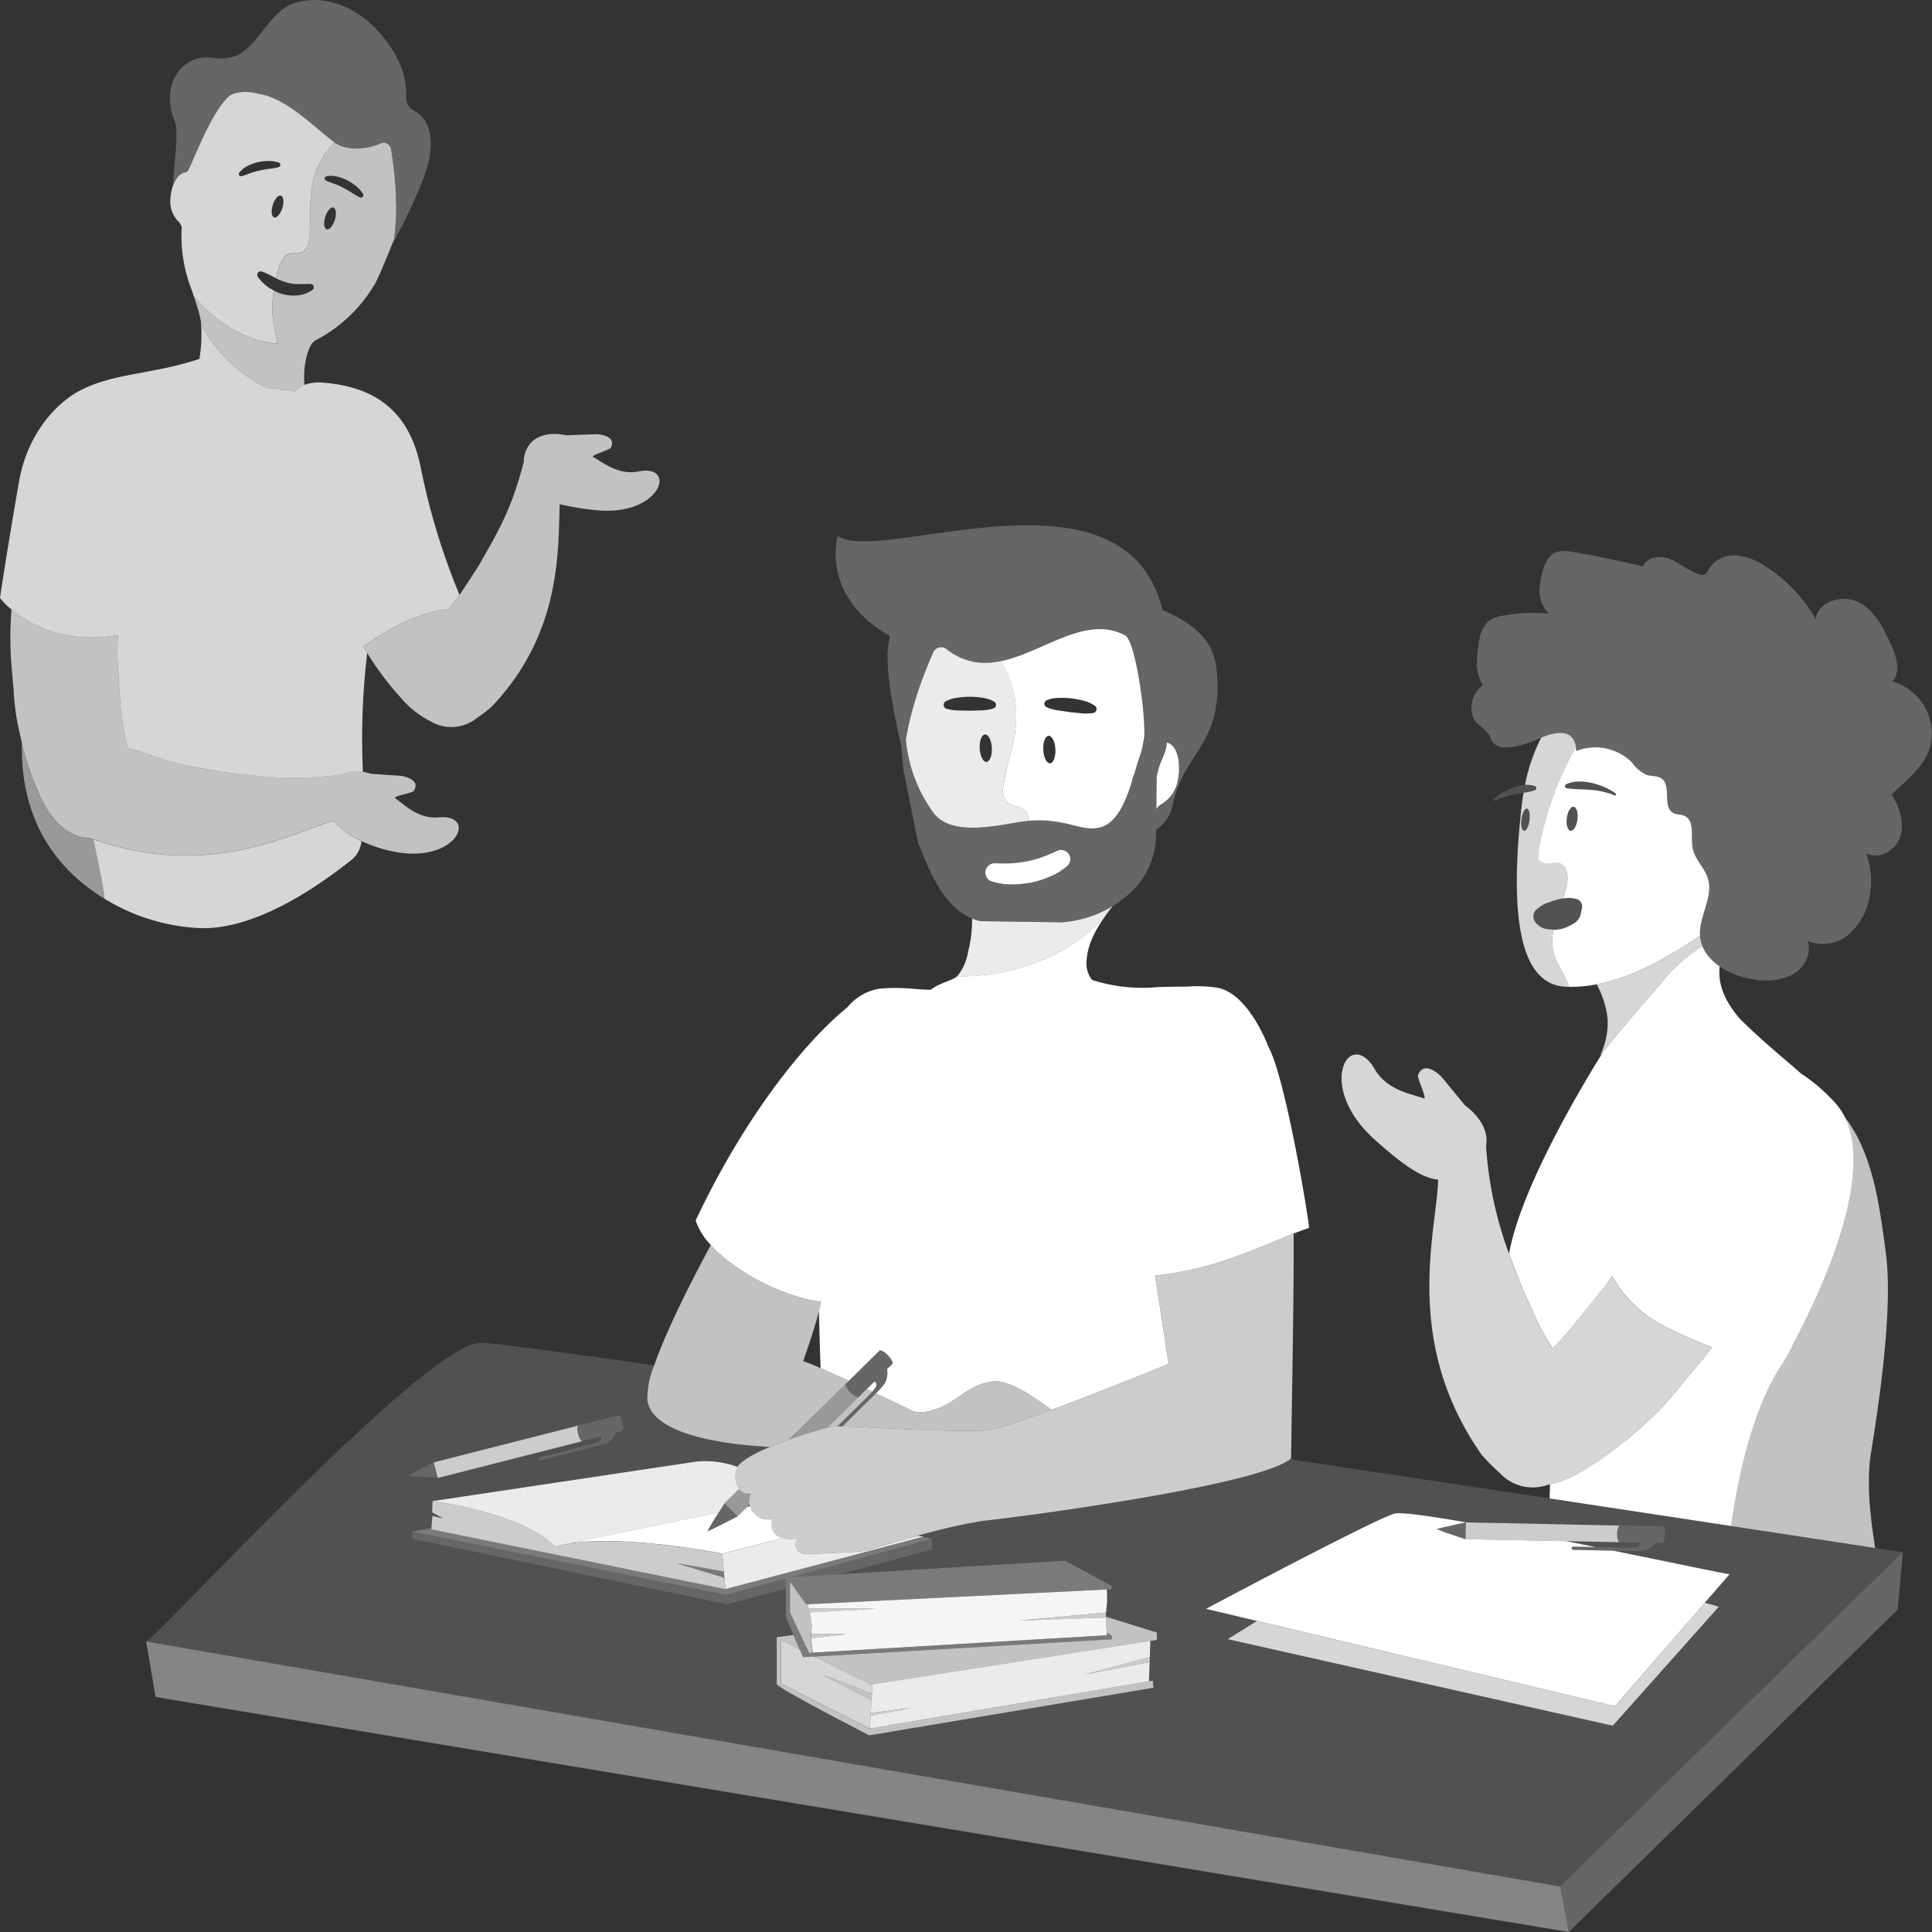 <svg viewBox="0 0 300 300" xmlns="http://www.w3.org/2000/svg"><rect x="0" y="0" width="300" height="300" fill="#333333" stroke="none"/><g fill="#fff"><path d="m 264.34 146.89 c -.03 -.08 -.07 -.16 -.09 -.24 a 5.33 5.33 0 0 1 -.27 -1.31 c 0 -.02 0 -.04 0 -.05 -5.59 3.8 -10.87 6.56 -16.05 7.55 l -.03 .01 c .04 .06 .08 .11 .12 .18 .01 .02 .02 .03 .03 .04 a 11.25 11.25 0 0 1 1.45 4.05 9.64 9.64 0 0 1 .13 1.15 c .01 .07 .01 .13 .01 .19 v .06 a 11.7 11.7 0 0 1 -1.22 5.46 s .17 -.22 .5 -.63 l .07 -.09 c .14 -.17 .31 -.38 .49 -.61 1.4 -1.71 4.17 -5.06 8.42 -9.97 a 26.04 26.04 0 0 1 5.62 -5.24 6.52 6.52 0 0 1 .85 -.45 c -.01 -.04 -.02 -.07 -.03 -.1 z" opacity=".8"/><path d="m 244.71 115.97 c -.46 -2.94 -3.31 -2.29 -5.39 -1.43 a 27.92 27.92 0 0 0 -2.52 7.35 3.75 3.75 0 0 1 1.53 .18 .34 .34 0 0 1 0 .64 h -.01 a 7.79 7.79 0 0 1 -1.56 .37 l -.18 .03 c -.1 .61 -.21 1.22 -.28 1.86 -1.65 14.61 -1.19 28 6.91 28.25 h .4 v -.01 c -.47 -1.76 -1.8 -3.36 -2.31 -5.17 a 6.79 6.79 0 0 1 -.24 -1.39 9.46 9.46 0 0 1 .15 -2.3 7 7 0 0 1 -.88 -.06 2.74 2.74 0 0 1 -2.01 -1.23 1.44 1.44 0 0 1 .37 -1.91 l .29 -.22 a 4.38 4.38 0 0 1 1.32 -.74 c .36 -.1 .7 -.27 1.09 -.37 .37 -.11 .8 -.19 1.28 -.31 .18 -.52 .35 -1.05 .49 -1.58 a 4.75 4.75 0 0 0 .1 -2.73 c -.83 -2.42 -2.71 -.41 -4.09 -1.52 -.46 -.37 -.3 -1.3 -.21 -1.78 a 50.19 50.19 0 0 1 5.75 -15.93 z m -7.21 11.39 c -.12 .95 -.5 1.68 -.85 1.64 s -.53 -.85 -.4 -1.8 .5 -1.68 .85 -1.64 .52 .85 .4 1.8 z" opacity=".8"/><path d="m 293.78 105.82 c 1.45 -1.32 .75 -3.69 -.05 -5.49 -1.16 -2.6 -2.48 -5.38 -4.99 -6.75 s -6.45 -.27 -6.78 2.56 a 23.78 23.78 0 0 0 -7.67 -8.1 9.74 9.74 0 0 0 -4.71 -1.79 4.55 4.55 0 0 0 -4.29 2.2 1.56 1.56 0 0 1 -.54 .74 1.14 1.14 0 0 1 -.84 .01 c -1.61 -.45 -2.89 -1.68 -4.43 -2.34 s -3.76 -.46 -4.35 1.11 q -5.36 -1.32 -10.81 -2.24 a 5.3 5.3 0 0 0 -2.74 .03 c -1.7 .64 -2.36 3.74 -2.49 5.34 a 5.24 5.24 0 0 0 1.38 4.19 24.53 24.53 0 0 0 -7.09 .31 4.9 4.9 0 0 0 -2.37 .96 5.47 5.47 0 0 0 -1.38 3.37 c -.36 2.19 -.65 4.65 .66 6.44 a 4.43 4.43 0 0 0 -1.76 4.22 c .29 1.8 1.5 2.07 2.49 3.24 .6 .71 .44 1.42 1.38 1.93 1.61 .88 5.01 -.37 6.53 -1.04 .12 -.05 .25 -.11 .38 -.16 2.08 -.86 4.93 -1.51 5.39 1.43 a 5.4 5.4 0 0 1 .06 .65 8.07 8.07 0 0 1 8.61 1.73 6.31 6.31 0 0 0 2.26 1.96 c .77 .26 1.67 .1 2.34 .55 1.65 1.12 .1 4.44 1.86 5.38 .52 .28 1.17 .2 1.71 .44 1.68 .74 .96 3.23 1.3 5.03 .33 1.75 1.87 3.04 2.38 4.74 .74 2.48 -.86 5.01 -1.19 7.58 -.01 .08 -.02 .16 -.03 .24 a 6.16 6.16 0 0 0 -.02 1.02 v .05 a 5.33 5.33 0 0 0 .27 1.31 c .03 .08 .06 .16 .09 .24 .01 .03 .03 .06 .04 .09 a 6.13 6.13 0 0 0 1.11 1.75 8.37 8.37 0 0 0 1.53 1.33 12.89 12.89 0 0 0 5.3 1.99 9.53 9.53 0 0 0 6.05 -.75 c 1.8 -1.02 3.02 -3.27 2.31 -5.22 a 6.21 6.21 0 0 0 6.45 -1.05 9.96 9.96 0 0 0 3.19 -5.96 12.09 12.09 0 0 0 -.57 -6.62 c 1.96 1.16 4.67 -.43 5.34 -2.61 s -.17 -4.55 -1.35 -6.5 c 2.17 -2.09 4.71 -4.03 5.8 -6.85 a 8.36 8.36 0 0 0 -5.76 -10.69 z" opacity=".25"/><path d="m 180.53 94.74 c -.01 -.06 -.03 -.11 -.05 -.17 -.04 -.17 -.09 -.34 -.14 -.51 -.06 -.21 -.12 -.41 -.19 -.63 0 -.01 -.01 -.01 -.01 -.02 -6.9 -22.08 -43.76 -5.61 -50.06 -10.21 -1.33 5.88 1.52 11.97 8.13 15.55 a 14.2 14.2 0 0 0 -.32 1.84 c -.42 3.93 1.16 11.43 2.07 15.28 -.01 .18 .28 3.43 .31 3.6 l 2.3 11.46 c 1.2 2.62 3.34 9.67 8.37 11.69 a 7.41 7.41 0 0 0 1.32 .41 l 12.54 .18 a 17.93 17.93 0 0 0 7.69 -2.35 c .08 -.05 .16 -.08 .24 -.13 a 15.88 15.88 0 0 0 3.9 -3.26 12.24 12.24 0 0 0 2.88 -7.86 l .01 -.74 a 6.22 6.22 0 0 0 2.48 -3.47 c 1.62 -8.44 7.43 -9.41 7.03 -19.83 -.14 -3.79 -.88 -7.58 -8.5 -10.83 z m -35.78 31.14 a 22.67 22.67 0 0 1 -4.05 -11.05 c .09 -.52 .18 -1.04 .29 -1.54 .17 -.85 .37 -1.67 .57 -2.46 s .42 -1.55 .65 -2.27 c .33 -1.08 .68 -2.09 1.01 -3 .67 -1.82 1.3 -3.26 1.7 -4.21 a 1.35 1.35 0 0 1 .09 -.16 1.4 1.4 0 0 1 .28 -.35 1.43 1.43 0 0 1 .53 -.29 1.36 1.36 0 0 1 .3 -.05 1.27 1.27 0 0 1 .45 .05 1.22 1.22 0 0 1 .41 .22 11.04 11.04 0 0 0 .96 .69 c .1 .07 .21 .12 .31 .18 .05 .03 .1 .05 .15 .08 .17 .1 .35 .2 .52 .28 .12 .06 .23 .11 .35 .16 q .32 .14 .65 .25 c .11 .04 .23 .08 .34 .11 .24 .07 .49 .13 .73 .19 .08 .02 .16 .04 .25 .06 a 9.17 9.17 0 0 0 1 .13 h .08 c .31 .02 .61 .02 .92 .02 .09 0 .18 -.01 .27 -.01 .25 -.01 .49 -.03 .74 -.06 l .24 -.03 c .02 0 .03 -.01 .05 -.01 q .37 -.05 .75 -.13 c .05 -.01 .11 -.02 .16 -.03 .03 -.01 .06 -.02 .09 -.02 a 20.02 20.02 0 0 0 2.29 -.65 l .17 -.08 q .55 -.2 1.1 -.41 l .01 -.01 c 1.36 -.53 2.71 -1.15 4.06 -1.73 l .58 -.25 q .23 -.1 .47 -.2 c .24 -.1 .48 -.2 .72 -.29 .12 -.05 .24 -.1 .36 -.14 q .51 -.2 1.03 -.37 c .1 -.04 .21 -.07 .31 -.1 q .4 -.13 .79 -.24 c .11 -.03 .22 -.06 .34 -.09 .35 -.09 .71 -.17 1.06 -.24 l .09 -.01 c .33 -.06 .65 -.1 .97 -.13 .1 -.01 .21 -.02 .31 -.02 .28 -.02 .56 -.02 .84 -.01 h .24 a 8.62 8.62 0 0 1 1.03 .12 c .08 .02 .16 .04 .24 .05 a 8.14 8.14 0 0 1 .82 .22 c .1 .03 .2 .06 .29 .1 a 8.34 8.34 0 0 1 1.03 .45 h .01 c 1.86 1.02 3.53 15.07 2.86 16.46 a 10.7 10.7 0 0 1 -.62 2.48 c -.05 .14 -.09 .27 -.12 .4 -.21 .64 -.44 1.43 -.7 2.29 a 2.56 2.56 0 0 0 -.33 1.07 c -.74 2.36 -1.74 4.95 -3.36 6.31 -1.95 1.63 -4.17 .89 -6.64 .28 -.26 -.06 -.5 -.1 -.75 -.15 a 18.15 18.15 0 0 0 -5.24 -.32 c -.63 .06 -1.27 .14 -1.95 .26 -3.87 .69 -10.67 2.14 -13.1 -1.81 z m 8.27 9.57 a 1.43 1.43 0 0 1 .46 -1 1.39 1.39 0 0 1 1.04 -.39 c .76 .02 1.66 .04 2.54 0 a 15.74 15.74 0 0 0 1.93 -.22 c .16 -.03 .32 -.05 .48 -.08 h .02 a 15.92 15.92 0 0 0 2.35 -.66 c .79 -.29 1.56 -.63 2.38 -.99 h .01 a 1.42 1.42 0 0 1 1.5 2.37 10.2 10.2 0 0 1 -2.67 1.65 14.78 14.78 0 0 1 -2.9 .92 c -.39 .08 -.78 .13 -1.18 .18 a 15.03 15.03 0 0 1 -1.59 .11 c -.06 0 -.11 .01 -.17 .01 h -.09 a 10.81 10.81 0 0 1 -3.09 -.46 1.44 1.44 0 0 1 -1.02 -1.45 z m 29.72 -13.6 a 5.41 5.41 0 0 1 -2.4 3.05 2.92 2.92 0 0 0 -.78 .74 l .05 -5.03 c .12 -.47 .22 -.95 .35 -1.4 .4 -1.37 1.19 -2.46 1.22 -3.88 h .01 .01 c .05 .01 .1 .02 .15 .04 1.56 .5 2.18 3.4 1.39 6.47 z" opacity=".25"/><path d="m 249.62 158.26 a 9.64 9.64 0 0 0 -.13 -1.15 11.25 11.25 0 0 0 -1.45 -4.05 14.24 14.24 0 0 1 1.58 5.2 z"/><path d="m 243.25 135.24 a 4.75 4.75 0 0 1 -.1 2.73 c -.14 .53 -.31 1.06 -.49 1.58 l .06 -.02 a 4.35 4.35 0 0 1 2.1 .08 1.18 1.18 0 0 1 .83 1.38 l -.22 1.03 a 2.27 2.27 0 0 1 -1.02 1.35 6.91 6.91 0 0 1 -1.83 .84 4.97 4.97 0 0 1 -1.37 .17 9.46 9.46 0 0 0 -.15 2.3 6.79 6.79 0 0 0 .24 1.39 c .52 1.81 1.84 3.41 2.31 5.17 a 21.73 21.73 0 0 0 4.29 -.39 l .03 -.01 c 5.18 -.99 10.45 -3.75 16.05 -7.55 a 6.16 6.16 0 0 1 .02 -1.02 c .01 -.08 .02 -.16 .03 -.24 .34 -2.57 1.93 -5.1 1.19 -7.58 -.51 -1.7 -2.05 -2.99 -2.38 -4.74 -.34 -1.8 .38 -4.3 -1.3 -5.03 -.54 -.24 -1.19 -.16 -1.71 -.44 -1.76 -.94 -.21 -4.26 -1.86 -5.38 -.67 -.45 -1.57 -.29 -2.34 -.55 a 6.31 6.31 0 0 1 -2.26 -1.96 8.07 8.07 0 0 0 -8.61 -1.73 5.4 5.4 0 0 0 -.06 -.65 50.19 50.19 0 0 0 -5.76 15.96 c -.09 .49 -.25 1.41 .21 1.78 1.39 1.12 3.27 -.89 4.1 1.53 z m 1.69 -7.99 c -.13 1.03 -.61 1.81 -1.06 1.75 s -.71 -.94 -.58 -1.97 .61 -1.81 1.06 -1.75 .71 .94 .58 1.97 z m -1.72 -5.48 a 4.68 4.68 0 0 1 1.99 -.41 8.16 8.16 0 0 1 2.01 .24 9.9 9.9 0 0 1 3.66 1.61 .18 .18 0 0 1 .03 .25 .18 .18 0 0 1 -.21 .05 11.57 11.57 0 0 0 -3.65 -.86 c -.62 -.04 -1.24 -.08 -1.86 -.1 a 15.7 15.7 0 0 1 -1.88 -.15 h -.01 a .33 .33 0 0 1 -.28 -.38 .34 .34 0 0 1 .2 -.25 z"/><path d="m 284.82 171.1 a 27.04 27.04 0 0 0 -5.14 -4.39 c -3.24 -2.85 -6.36 -5.33 -9.63 -8.64 -2.21 -2.65 -3.31 -5.13 -3.03 -8.01 a 8.37 8.37 0 0 1 -1.53 -1.33 6.13 6.13 0 0 1 -1.11 -1.75 6.52 6.52 0 0 0 -.85 .45 26.04 26.04 0 0 0 -5.62 5.24 c -4.25 4.91 -7.03 8.26 -8.42 9.97 -.19 .23 -.36 .44 -.49 .61 l -.07 .09 -.01 .04 c -1.72 2.72 -12.68 20.38 -14.59 31.29 .5 1.36 1.02 2.71 1.57 4.14 l .45 1.17 s 2.4 5.36 3.03 6.51 c .54 1 1.13 1.97 1.73 2.91 q .85 -.88 1.66 -1.79 c .95 -1.05 1.83 -2.14 2.72 -3.23 l 3.3 -4.12 a 25.31 25.31 0 0 0 1.54 -2.12 18.98 18.98 0 0 0 8.01 7.74 74.6 74.6 0 0 0 7.51 3.33 c -.41 .54 -.81 1.07 -1.21 1.56 -1.16 1.38 -2.23 2.7 -3.47 4.13 a 49.77 49.77 0 0 1 -3.63 4.19 63.57 63.57 0 0 1 -10.8 8.69 18.69 18.69 0 0 1 -6.05 2.72 q -.04 1.07 -.06 2.18 c 10.49 1.59 20.06 3.04 28.18 4.28 1.22 -8.81 3.7 -18.94 8.01 -25.29 a 19.58 19.58 0 0 0 1.67 -3.08 c 4.04 -7.56 12.69 -25.76 7.94 -35.2 a 9.64 9.64 0 0 0 -1.61 -2.29 z"/><path d="m 135.82 214.5 l -1.22 1.2 .86 .4 a 2.74 2.74 0 0 0 .63 -.95 .72 .72 0 0 0 -.27 -.65 z"/><path d="m 119.96 235.88 a 3.05 3.05 0 0 1 -3.36 -1.65 2.4 2.4 0 0 1 -.12 -.34 l -.45 .09 -.5 .49 -1.02 1 s -4.42 2.32 -4.64 2.27 c .01 -.11 .71 -1.26 1.39 -2.35 l .34 -.54 c -6.07 1.22 -14.18 2.88 -23.33 4.83 .56 -.09 1.14 -.16 1.74 -.22 9.01 -.84 22.17 1.79 22.17 1.79 l 9.48 -2.42 a 2.1 2.1 0 0 1 -1.7 -2.95 z"/><path d="m 191.47 195.27 c 3.58 -1.26 6.7 -2.66 9.42 -3.73 .83 -.33 1.63 -.62 2.39 -.87 -.19 -2.2 -3.74 -23.58 -6.36 -28.21 0 0 -3.1 -8.47 -8.15 -9.13 -.11 -.01 -.22 -.02 -.34 -.04 a 20.65 20.65 0 0 0 -4.1 -.09 c -2.05 0 -4.16 .05 -4.86 .1 a 25.4 25.4 0 0 1 -9.9 -1.14 4.12 4.12 0 0 1 -.87 -2.56 c .08 -3.35 1.91 -6.07 4.04 -8.88 -.08 .05 -.16 .09 -.24 .13 -.53 .7 -1.04 1.39 -1.51 2.09 -7.6 7.76 -17.71 8.78 -22.36 8.64 -.59 .64 -2.85 1.07 -4.1 2.11 -2.2 0 -4.62 -.51 -7.98 -.16 a 8 8 0 0 0 -4.96 2.88 c -6.31 5.09 -15.79 16.59 -23.57 33.11 a 10.56 10.56 0 0 0 2.34 3.79 c 3.94 4.35 11.51 8.08 16.77 8.77 .12 .02 .24 .03 .35 .05 -.06 .35 -.16 .83 -.32 1.45 .07 3.01 .16 6 .26 8.86 1.28 .55 2.82 1.25 4.4 1.97 l 4.74 -4.67 c .18 -.17 .77 .14 1.32 .71 s .86 1.16 .69 1.34 l -.82 .8 a 3.57 3.57 0 0 1 -.36 2.23 13.3 13.3 0 0 1 -1.38 1.54 c .71 .33 1.38 .65 1.99 .94 1.92 .91 3.25 1.55 3.25 1.55 s 1.16 1.07 4.46 -.18 c .14 -.05 .28 -.11 .41 -.17 3.02 -1.3 4.54 -3.67 8.28 -4 2.23 -.2 6.02 2.26 8.89 4.42 8.19 -3.03 18.17 -7.13 18.17 -7.13 s -1.06 -7.02 -2.1 -13.72 a 51.94 51.94 0 0 0 12.11 -2.8 z"/><path d="m 157.24 115.54 c -.49 2.16 -1.13 4.29 -1.42 6.48 a 2.89 2.89 0 0 0 .67 2.68 c .74 .59 1.89 .44 2.59 1.08 a 2.63 2.63 0 0 1 .67 1.41 2.15 2.15 0 0 1 .04 .26 18.15 18.15 0 0 1 5.24 .32 c .25 .05 .49 .09 .75 .15 2.47 .62 4.69 1.35 6.64 -.28 1.62 -1.36 2.62 -3.95 3.36 -6.31 a 2.56 2.56 0 0 1 .33 -1.07 c .26 -.87 .48 -1.65 .7 -2.29 .04 -.13 .07 -.26 .12 -.4 a 10.7 10.7 0 0 0 .62 -2.48 c .67 -1.39 -1 -15.44 -2.86 -16.46 h -.01 a 8.34 8.34 0 0 0 -1.03 -.45 c -.1 -.04 -.2 -.07 -.29 -.1 a 8.14 8.14 0 0 0 -.82 -.22 c -.08 -.02 -.16 -.04 -.24 -.05 a 8.62 8.62 0 0 0 -1.03 -.12 c -.08 0 -.16 0 -.24 0 -.28 -.01 -.56 0 -.84 .01 -.1 .01 -.21 .01 -.31 .02 -.32 .03 -.65 .07 -.97 .13 l -.09 .01 c -.35 .06 -.7 .14 -1.06 .24 -.11 .03 -.22 .06 -.34 .09 q -.4 .11 -.79 .24 c -.1 .03 -.21 .06 -.31 .1 q -.51 .17 -1.03 .37 c -.12 .05 -.24 .09 -.36 .14 -.24 .09 -.48 .19 -.72 .29 q -.24 .1 -.47 .2 l -.58 .25 c -1.35 .58 -2.7 1.2 -4.06 1.73 l -.01 .01 q -.55 .22 -1.1 .41 l -.21 .07 a 20.02 20.02 0 0 1 -2.29 .65 c -.03 .01 -.06 .02 -.09 .02 a 15.31 15.31 0 0 1 1.21 2.31 16.93 16.93 0 0 1 .63 10.56 z m 5.81 2.98 c -.52 .03 -.99 -.91 -1.05 -2.08 s .31 -2.15 .83 -2.18 .99 .91 1.05 2.08 -.31 2.15 -.83 2.18 z m .42 -10.06 a 5.65 5.65 0 0 1 .96 -.09 13.93 13.93 0 0 1 1.92 .07 15.39 15.39 0 0 1 1.88 .36 5.46 5.46 0 0 1 1.77 .78 .65 .65 0 0 1 .27 .4 .64 .64 0 0 1 -.56 .74 h -.01 a 7.61 7.61 0 0 1 -1.85 .04 c -.59 -.07 -1.19 -.11 -1.77 -.19 s -1.17 -.18 -1.77 -.26 a 7.05 7.05 0 0 1 -.89 -.18 4.52 4.52 0 0 1 -.9 -.32 h -.01 a .62 .62 0 0 1 -.27 -.26 .57 .57 0 0 1 .28 -.8 3.88 3.88 0 0 1 .95 -.29 z"/><path d="m 180.34 124.88 a 5.41 5.41 0 0 0 2.4 -3.05 c .79 -3.06 .17 -5.97 -1.39 -6.48 -.05 -.02 -.1 -.02 -.15 -.04 h -.01 -.01 c -.03 1.42 -.82 2.52 -1.22 3.88 -.13 .45 -.24 .93 -.35 1.4 l -.05 5.03 a 2.92 2.92 0 0 1 .78 -.74 z"/><path d="m 154.03 136.88 a 10.81 10.81 0 0 0 3.09 .46 h .09 c .06 0 .11 -.01 .17 -.01 a 15.03 15.03 0 0 0 1.59 -.11 c .39 -.05 .79 -.1 1.18 -.18 a 14.78 14.78 0 0 0 2.9 -.92 10.2 10.2 0 0 0 2.67 -1.65 1.42 1.42 0 0 0 -1.5 -2.37 h -.01 c -.82 .36 -1.59 .7 -2.38 .99 a 15.92 15.92 0 0 1 -2.35 .66 h -.02 c -.16 .03 -.32 .05 -.48 .08 a 15.74 15.74 0 0 1 -1.93 .22 c -.88 .04 -1.79 .02 -2.54 0 a 1.39 1.39 0 0 0 -1.04 .39 1.43 1.43 0 0 0 -.46 1 1.44 1.44 0 0 0 1.02 1.44 z"/><path d="m 250.51 240.79 l -6.22 -.13 a .25 .25 0 1 1 .01 -.5 l 3.47 .07 c -1.52 -.31 -3.07 -.62 -4.63 -.93 l -1.12 -.02 -1.46 -.03 -6.07 -.12 -5.14 -.1 -1.8 -.03 .01 -.47 -.01 .47 s -4.29 -1.39 -4.4 -1.57 a 1 1 0 0 1 .2 -.07 c .86 -.24 4.25 -.95 4.25 -.95 l -.04 2.13 .04 -2.13 h .18 c -5.91 -1.03 -10.35 -1.65 -11.29 -1.37 -3.36 1.01 -29.23 14.78 -29.23 14.78 l 7.91 1.88 55.6 13.24 2.09 -2.41 11.86 -13.65 3.25 -3.74 .61 -.7 c -.05 0 -.25 -.03 -.56 -.09 -2.01 -.36 -9.15 -1.86 -17.51 -3.56 z"/><path d="m 171.86 253.51 v -.06 c -.06 -.68 -.15 -1.88 -.15 -2.28 l -13.39 .47 11.88 -1.11 1.55 -.14 v .02 c .05 -.63 .12 -1.33 .12 -1.33 .06 -.53 .03 -1.68 .01 -2.27 l -46.42 2.3 h -.06 c .06 .21 .13 .46 .19 .74 l -.01 -.04 h 10.39 l -9.82 .54 -.45 .02 v -.02 c .2 .96 .36 1.97 .36 1.97 l -.09 1.21 -.02 .21 h 5.58 l -4.8 .56 -.76 .09 a 12.34 12.34 0 0 0 .14 1.38 3.73 3.73 0 0 1 .07 .77 v .05 .04 l .2 -.01 45.53 -2.7 s -.03 -.16 -.05 -.41 z" opacity=".95"/><path d="m 143.44 238.61 l -.97 -.13 c -3.29 .89 -6.23 1.75 -7.03 2.04 -1.76 .63 -6.44 .56 -8.9 .78 s -3.47 -.46 -2.79 -2.43 a 4.86 4.86 0 0 1 -2.1 -.03 l -9.48 2.42 .24 2.75 .24 2.75 30.61 -8.11 z" opacity=".9"/><path d="m 113.53 234.48 l -1.03 -1.05 1.03 -1.01 1.21 -1.19 a 3.67 3.67 0 0 1 -.41 -2.96 1.39 1.39 0 0 1 .21 -.49 14.7 14.7 0 0 0 -6.34 -.84 l -41.04 6.15 a 63.63 63.63 0 0 1 10.36 2.38 c 3.34 1.1 6.67 2.63 8.62 4.69 a 18.24 18.24 0 0 1 2.13 -.46 c 9.15 -1.96 17.25 -3.62 23.33 -4.83 .5 -.79 .9 -1.43 .9 -1.43 z" opacity=".9"/><path d="m 157.84 127.71 c .68 -.12 1.32 -.2 1.95 -.26 a 2.15 2.15 0 0 0 -.04 -.26 2.63 2.63 0 0 0 -.67 -1.41 c -.7 -.64 -1.85 -.49 -2.59 -1.08 a 2.89 2.89 0 0 1 -.67 -2.68 c .28 -2.19 .93 -4.32 1.42 -6.48 a 16.93 16.93 0 0 0 -.6 -10.58 15.31 15.31 0 0 0 -1.21 -2.31 c -.05 .01 -.11 .02 -.16 .03 q -.37 .07 -.75 .13 c -.02 0 -.03 .01 -.05 .01 -.08 .01 -.16 .02 -.25 .03 -.25 .03 -.49 .05 -.74 .06 -.09 .01 -.18 .01 -.27 .01 -.31 .01 -.61 0 -.92 -.02 -.03 0 -.05 0 -.08 0 a 9.17 9.17 0 0 1 -1 -.13 c -.08 -.01 -.16 -.04 -.25 -.06 -.24 -.05 -.49 -.11 -.73 -.19 -.11 -.03 -.23 -.07 -.34 -.11 q -.32 -.11 -.65 -.25 c -.12 -.05 -.24 -.1 -.35 -.16 -.17 -.09 -.35 -.19 -.52 -.28 -.05 -.03 -.1 -.05 -.15 -.08 -.1 -.06 -.21 -.12 -.31 -.18 a 11.04 11.04 0 0 1 -.96 -.69 1.23 1.23 0 0 0 -.86 -.27 1.36 1.36 0 0 0 -.3 .05 1.43 1.43 0 0 0 -.53 .29 1.4 1.4 0 0 0 -.28 .35 1.35 1.35 0 0 0 -.09 .16 c -.4 .95 -1.02 2.39 -1.7 4.21 -.34 .91 -.68 1.92 -1.01 3 -.22 .72 -.44 1.48 -.65 2.27 s -.4 1.61 -.57 2.46 c -.1 .5 -.2 1.02 -.29 1.54 a 22.67 22.67 0 0 0 4.05 11.05 c 2.46 3.94 9.26 2.49 13.12 1.83 z m -4.66 -9.4 c -.52 .03 -.99 -.91 -1.05 -2.08 s .31 -2.15 .83 -2.18 .99 .91 1.05 2.08 -.31 2.15 -.83 2.18 z m -2.57 -10.12 a 14.23 14.23 0 0 1 1.91 .15 5.73 5.73 0 0 1 .94 .21 3.93 3.93 0 0 1 .91 .4 .61 .61 0 0 1 .25 .28 .58 .58 0 0 1 -.36 .77 h -.01 a 4.62 4.62 0 0 1 -.93 .22 7.14 7.14 0 0 1 -.9 .08 c -.6 .01 -1.19 .05 -1.78 .05 s -1.19 -.02 -1.78 -.03 a 7.57 7.57 0 0 1 -1.83 -.25 h -.01 a .69 .69 0 0 1 -.4 -.29 .62 .62 0 0 1 .24 -.88 5.49 5.49 0 0 1 1.85 -.57 15.43 15.43 0 0 1 1.9 -.14 z" opacity=".9"/><path d="m 150.94 142.63 a 19.33 19.33 0 0 1 -.62 5.17 7.97 7.97 0 0 1 -1.69 3.8 c 4.65 .13 14.76 -.88 22.36 -8.64 .46 -.7 .98 -1.39 1.51 -2.09 a 17.93 17.93 0 0 1 -7.69 2.35 l -12.54 -.18 a 7.41 7.41 0 0 1 -1.33 -.41 z" opacity=".9"/><path d="m 178.63 254.79 l -43.16 6.75 -.08 1.44 -.06 .99 -.12 2.02 6.35 -.8 -6.37 1.22 -.12 2 43.34 -7.34 .11 -2.98 -10.12 1.93 10.14 -2.7 z" opacity=".9"/><path d="m 213.39 176.89 c 4.91 4.45 7.69 6.08 9.92 6.28 -.14 7.7 -5.71 24.99 6.76 42.72 a 29.67 29.67 0 0 0 2.83 2.85 6.93 6.93 0 0 0 7.35 1.85 c .14 -.03 .28 -.05 .43 -.08 a 18.69 18.69 0 0 0 6.05 -2.72 63.57 63.57 0 0 0 10.8 -8.69 49.77 49.77 0 0 0 3.63 -4.19 c 1.24 -1.43 2.31 -2.75 3.47 -4.13 .4 -.49 .81 -1.01 1.21 -1.56 a 74.6 74.6 0 0 1 -7.51 -3.33 18.98 18.98 0 0 1 -8.01 -7.74 25.31 25.31 0 0 1 -1.54 2.12 l -3.3 4.12 c -.88 1.09 -1.77 2.19 -2.72 3.23 q -.81 .91 -1.66 1.79 c -.6 -.94 -1.18 -1.9 -1.73 -2.91 -.63 -1.15 -3.03 -6.51 -3.03 -6.51 l -.45 -1.17 c -.55 -1.43 -1.08 -2.78 -1.57 -4.14 a 58.94 58.94 0 0 1 -3.57 -16.76 c .47 -2.5 -1.25 -4.8 -3.28 -6.29 l -3.63 -4.42 s -2.67 -2.8 -3.65 -.26 c -.18 .46 1.55 3.87 .86 3.6 -1.71 -.66 -5.65 -1.18 -7.59 -4.54 -3.84 -6.61 -9.31 2.51 -.07 10.88 z" opacity=".8"/><path d="m 264.72 248.88 l -11.86 13.66 -2.09 2.4 -55.6 -13.23 -4.54 2.82 59.8 13.44 4.21 -4.72 12.26 -13.76 z" opacity=".8"/><path d="m 126.37 257.22 l -1.66 .1 -.5 -1.17 -2.92 -1.43 v 6.69 l 13.77 7 h .01 l .12 -2 v -.42 h .02 l .12 -2.02 -7.68 -3.95 7.74 2.96 .08 -1.44 -.27 .04 z" opacity=".8"/><path d="m 105.04 242.73 l 7.38 1.29 -.24 -2.75 s -13.16 -2.63 -22.17 -1.79 c -.6 .06 -1.18 .13 -1.74 .22 a 18.24 18.24 0 0 0 -2.13 .46 c -1.95 -2.06 -5.28 -3.6 -8.62 -4.69 a 63.63 63.63 0 0 0 -10.36 -2.38 l -.06 1.73 1.7 .95 -1.66 -.38 -.15 1.9 -.01 .18 45.67 9.3 -.16 -1.78 z" opacity=".75"/><path d="m 191.47 195.27 a 51.94 51.94 0 0 1 -12.11 2.8 c 1.05 6.7 2.1 13.72 2.1 13.72 s -9.98 4.11 -18.17 7.13 c -1.49 .55 -2.91 1.06 -4.21 1.51 a 37.82 37.82 0 0 1 -5.62 1.63 c -3.76 .49 -17.7 -.45 -22.67 -.56 -.29 -.01 -.55 -.01 -.78 -.01 a 5.54 5.54 0 0 0 -.93 .04 c -.11 .03 -.31 .08 -.58 .15 -.19 .05 -.41 .11 -.66 .18 -1.26 .36 -3.25 .96 -5.33 1.69 -1 .35 -2.02 .74 -2.98 1.14 -2.34 .98 -4.36 2.07 -5.01 3.08 a 1.39 1.39 0 0 0 -.21 .49 3.67 3.67 0 0 0 .41 2.96 2.11 2.11 0 0 0 1.92 .74 2.89 2.89 0 0 0 -.28 1.05 2.56 2.56 0 0 0 .02 .59 2.47 2.47 0 0 0 .07 .28 2.4 2.4 0 0 0 .12 .34 3.05 3.05 0 0 0 3.36 1.65 2.1 2.1 0 0 0 1.7 2.97 4.86 4.86 0 0 0 2.1 .03 c -.69 1.97 .33 2.64 2.79 2.43 s 7.14 -.15 8.9 -.78 c .8 -.29 3.74 -1.15 7.03 -2.04 a 87.02 87.02 0 0 1 10.33 -2.34 c 3.37 -.3 41.97 -5.25 47.52 -9.54 .06 -.04 .13 -.09 .18 -.13 .15 -11.23 .45 -25.16 .39 -34.92 -2.7 1.05 -5.82 2.46 -9.4 3.72 z" opacity=".75"/><path d="m 74.51 227.84 l 7.06 -1.8 8.88 -2.26 c -.21 .05 -.52 -.45 -.69 -1.12 s -.14 -1.25 .07 -1.31 l -3.57 .91 -7.64 1.94 -11.26 2.87 .62 2.43 z" opacity=".75"/><path d="m 251.11 238.18 c .01 -.71 .2 -1.29 .43 -1.29 l -3.8 -.08 -7.18 -.15 -.96 -.02 -11.81 -.24 h -.18 l -.04 2.13 -.01 .47 1.81 .04 5.14 .1 6.07 .12 1.46 .03 1.12 .02 8.35 .17 c -.24 0 -.41 -.59 -.4 -1.3 z" opacity=".75"/><path d="m 171.71 251.01 l .03 -.6 v -.02 l -1.55 .14 -11.88 1.12 13.39 -.47 z" opacity=".75"/><path d="m 125.7 250.39 l .45 -.02 9.82 -.54 h -10.39 l .01 .04 c .04 .17 .08 .34 .11 .52 z" opacity=".75"/><path d="m 125.95 253.75 l .02 .65 v .01 l .76 -.09 4.8 -.57 h -4.66 z" opacity=".75"/><path d="m 168.4 260.02 l 10.12 -1.93 .02 -.77 z" opacity=".75"/><path d="m 135.19 265.99 v .42 l 6.37 -1.22 -6.35 .8 z" opacity=".75"/><path d="m 290.55 225.46 c .58 -3.59 1.3 -8.32 1.84 -13.23 .69 -6.31 1.08 -12.89 .44 -17.7 -.28 -2.13 -.57 -4.27 -.92 -6.36 -.18 -1.05 -.37 -2.08 -.59 -3.1 a 39.38 39.38 0 0 0 -1.71 -5.87 26.25 26.25 0 0 0 -1.22 -2.71 21.31 21.31 0 0 0 -1.99 -3.1 c 4.75 9.44 -3.9 27.65 -7.94 35.2 a 19.58 19.58 0 0 1 -1.67 3.08 c -4.31 6.35 -6.79 16.47 -8.01 25.29 10.07 1.53 17.88 2.72 22.39 3.41 -.12 -.77 -.23 -1.55 -.34 -2.35 -.14 -1.01 -.27 -2.04 -.37 -3.08 a 44.29 44.29 0 0 1 -.23 -6.34 27.35 27.35 0 0 1 .32 -3.14 z" opacity=".7"/><path d="m 127.68 218.49 l .69 -.68 1.7 -1.68 1.3 -1.27 .46 -.45 c -1.58 -.73 -3.12 -1.42 -4.4 -1.97 -1.17 -.5 -2.12 -.89 -2.71 -1.08 1.36 -3.86 2.07 -6.26 2.45 -7.77 .16 -.62 .26 -1.1 .32 -1.45 -.11 -.01 -.23 -.03 -.35 -.05 -5.25 -.69 -12.82 -4.41 -16.77 -8.77 -3.43 6.39 -7.02 13.59 -8.78 18.68 a 13.69 13.69 0 0 0 -1.07 5.41 c .66 4.79 9.64 6.76 19.03 7.27 .96 -.4 1.98 -.79 2.98 -1.14 z" opacity=".7"/><path d="m 129.1 221.53 a 5.54 5.54 0 0 1 .93 -.04 l 4.73 -4.66 .12 -.12 s .28 -.28 .57 -.61 l -.86 -.4 -.98 .96 -.25 .24 -4.85 4.78 c .28 -.07 .48 -.12 .59 -.15 z" opacity=".7"/><path d="m 135.2 217.17 l -4.4 4.33 c 4.97 .11 18.91 1.06 22.67 .56 a 37.82 37.82 0 0 0 5.62 -1.63 c 1.3 -.45 2.72 -.96 4.21 -1.51 -2.87 -2.16 -6.66 -4.61 -8.89 -4.42 -3.74 .33 -5.26 2.7 -8.28 4 -.14 .06 -.27 .12 -.41 .17 -3.3 1.25 -4.46 .18 -4.46 .18 s -1.33 -.64 -3.25 -1.55 c -.61 -.29 -1.28 -.61 -1.99 -.94 -.18 .18 -.37 .37 -.57 .56 -.08 .09 -.16 .17 -.25 .25 z" opacity=".7"/><path d="m 178.41 261.07 l -43.34 7.34 h -.02 l -13.77 -7 v -6.69 l 2.91 1.44 -.18 -.41 -.81 -1.87 -2.59 .32 s 0 6.66 0 7.28 14.38 7.98 14.38 7.98 l 44.12 -7.39 -.09 -1.1 z" opacity=".7"/><path d="m 171.7 251.18 c 0 .4 .1 1.6 .15 2.28 l .79 .56 v .53 l -44.91 2.6 -1.37 .08 8.83 4.36 .27 -.04 43.16 -6.75 1.03 -.16 v -1.14 l -7.95 -2.48 z" opacity=".7"/><path d="m 126.06 252.34 s -.16 -1 -.36 -1.97 l -.11 -.52 c -.06 -.28 -.13 -.54 -.19 -.74 l -.23 .01 -1.98 -2.8 -.52 -.73 v 4.77 l 1.59 3.39 1.19 2.53 .16 .35 .02 .04 h .06 l .46 -.03 h .01 v -.04 c 0 -.02 0 -.03 0 -.05 a 3.73 3.73 0 0 0 -.07 -.77 12.34 12.34 0 0 1 -.14 -1.38 c -.02 -.38 -.02 -.65 -.02 -.65 l .02 -.21 z" opacity=".7"/><path d="m 135.39 262.98 l -7.74 -2.96 7.68 3.95 z" opacity=".7"/><path d="m 132.37 216.48 a 4.03 4.03 0 0 1 -.32 -.28 c -.55 -.56 -.86 -1.15 -.69 -1.33 l -1.3 1.27 -1.7 1.68 -.69 .68 -5.14 5.06 c 2.08 -.74 4.07 -1.34 5.33 -1.69 .25 -.07 .47 -.13 .66 -.18 l 4.85 -4.78 c -.14 .13 -.56 -.06 -1 -.43 z" opacity=".5"/><path d="m 114.74 231.23 l -1.21 1.19 -1.03 1.01 1.03 1.05 .36 .36 .63 .64 1.02 -1 .5 -.49 .38 -.37 a 2.56 2.56 0 0 1 -.02 -.59 2.89 2.89 0 0 1 .28 -1.05 2.11 2.11 0 0 1 -1.94 -.75 z" opacity=".5"/><path d="m 242.26 292.94 l -219.57 -38.05 .01 .07 1.46 8.55 219.44 36.49 z" opacity=".4"/><path d="m 105.04 242.73 l 7.47 2.25 -.09 -.96 z" opacity=".35"/><path d="m 130.26 244.44 l -7.35 .44 21.78 -5.93 -1.41 -.29 -30.61 8.11 -45.68 -9.31 .02 -.18 -3.06 .53 48.79 9.84 9.29 -2.53 v 1.51 4.5 l 1.19 2.75 .81 1.87 .18 .4 .5 1.17 1.66 -.1 1.37 -.08 44.9 -2.59 v -.54 l -.79 -.55 .01 .05 .03 .42 -45.52 2.7 -.21 .01 -.47 .03 h -.06 l -.02 -.04 -.16 -.35 -1.19 -2.53 -1.59 -3.39 v -3.9 -.87 l .52 .73 1.97 2.8 .24 -.01 h .05 l 46.42 -2.3 .77 -.04 v -.51 l -7.28 -3.94 z" opacity=".35"/><path d="m 291.79 244.62 l -18.12 17.68 -2.45 2.39 -28.96 28.25 1.34 7.06 51.07 -50.06 .81 -8.92 z" opacity=".25"/><path d="m 122.91 244.88 l 7.35 -.44 14.57 -3.88 -.14 -1.61 z" opacity=".25"/><path d="m 63.95 237.81 l .1 1.15 48.82 10.11 9.16 -2.44 v -1.51 l -9.29 2.53 z" opacity=".25"/><path d="m 134.88 216.71 l -.12 .12 -4.73 4.66 c .23 0 .48 0 .78 .01 l 4.4 -4.33 c .08 -.08 .17 -.16 .25 -.24 .2 -.19 .39 -.38 .57 -.56 a 13.3 13.3 0 0 0 1.38 -1.54 3.57 3.57 0 0 0 .36 -2.23 l .82 -.8 c .18 -.17 -.13 -.77 -.69 -1.34 s -1.15 -.88 -1.32 -.71 l -4.74 4.67 -.46 .45 c -.17 .18 .14 .77 .69 1.33 a 4.03 4.03 0 0 0 .32 .28 c .45 .38 .86 .57 1.01 .43 l .25 -.24 .98 -.96 1.22 -1.2 a .72 .72 0 0 1 .27 .65 2.74 2.74 0 0 1 -.63 .95 c -.33 .32 -.61 .6 -.61 .6 z" opacity=".25"/><path d="m 113.88 234.84 l -.36 -.36 -1.03 -1.05 s -.41 .64 -.9 1.43 l -.34 .54 c -.68 1.09 -1.38 2.24 -1.39 2.35 .22 .05 4.64 -2.27 4.64 -2.27 z" opacity=".25"/><path d="m 84.04 226.74 l 7.68 -1.96 a 17 17 0 0 0 2.69 -.8 3.13 3.13 0 0 0 1.25 -1.53 l .97 -.25 c .21 -.05 .24 -.64 .07 -1.31 s -.48 -1.17 -.69 -1.12 l -6.19 1.58 c -.2 .06 -.24 .64 -.07 1.31 s .48 1.17 .69 1.12 l 2.91 -.74 a .63 .63 0 0 1 -.08 .61 5.18 5.18 0 0 1 -1.6 .65 l -7.76 1.97 a .24 .24 0 1 0 .12 .47 z" opacity=".25"/><path d="m 67.37 227.06 s -3.79 1.95 -3.89 2.1 c .15 .14 4.51 .33 4.51 .33 z" opacity=".25"/><path d="m 244.29 240.67 l 6.22 .13 1.97 .04 a 17.5 17.5 0 0 0 2.9 -.06 3.23 3.23 0 0 0 1.67 -1.18 l 1.04 .02 c .22 0 .41 -.57 .43 -1.29 s -.15 -1.3 -.38 -1.31 l -6.59 -.13 c -.22 0 -.41 .57 -.43 1.29 s .15 1.3 .38 1.3 l 3.1 .06 a .66 .66 0 0 1 -.25 .59 5.38 5.38 0 0 1 -1.78 .2 l -4.8 -.1 -3.47 -.07 a .25 .25 0 1 0 -.01 .5 z" opacity=".25"/><path d="m 223.15 237.43 c .11 .18 4.4 1.57 4.4 1.57 l .01 -.47 .04 -2.13 s -3.39 .71 -4.25 .95 a 1 1 0 0 0 -.2 .08 z" opacity=".25"/><path d="m 236.24 127.2 c -.12 .95 .06 1.75 .4 1.8 s .73 -.69 .85 -1.64 -.06 -1.75 -.4 -1.8 -.72 .69 -.85 1.64 z" opacity=".15"/><path d="m 243.3 127.03 c -.13 1.03 .13 1.91 .58 1.97 s .93 -.73 1.06 -1.75 -.13 -1.91 -.58 -1.97 -.93 .73 -1.06 1.75 z" opacity=".15"/><path d="m 238.32 143.09 a 2.74 2.74 0 0 0 2.01 1.23 7 7 0 0 0 .88 .06 4.97 4.97 0 0 0 1.37 -.17 6.91 6.91 0 0 0 1.83 -.84 2.27 2.27 0 0 0 1.02 -1.35 l .22 -1.03 a 1.18 1.18 0 0 0 -.83 -1.38 4.35 4.35 0 0 0 -2.1 -.08 l -.06 .02 c -.48 .12 -.91 .2 -1.28 .31 -.39 .1 -.73 .27 -1.09 .37 a 4.38 4.38 0 0 0 -1.32 .74 l -.29 .22 a 1.44 1.44 0 0 0 -.36 1.9 z" opacity=".15"/><path d="m 243.31 122.4 h .01 a 15.7 15.7 0 0 0 1.88 .15 c .62 .02 1.23 .06 1.86 .1 a 11.57 11.57 0 0 1 3.65 .86 .18 .18 0 0 0 .21 -.05 .18 .18 0 0 0 -.03 -.25 9.9 9.9 0 0 0 -3.66 -1.61 8.16 8.16 0 0 0 -2.01 -.24 4.68 4.68 0 0 0 -1.99 .41 .34 .34 0 0 0 -.19 .25 .33 .33 0 0 0 .27 .38 z" opacity=".15"/><path d="m 232.19 124.31 a 11.42 11.42 0 0 1 3.02 -.98 l 1.37 -.21 .18 -.03 a 7.79 7.79 0 0 0 1.56 -.37 h .01 a .34 .34 0 0 0 0 -.64 3.75 3.75 0 0 0 -1.53 -.18 c -.06 0 -.13 .01 -.19 .01 a 6.62 6.62 0 0 0 -1.67 .4 9.1 9.1 0 0 0 -2.94 1.71 .18 .18 0 0 0 -.04 .21 .18 .18 0 0 0 .23 .08 z" opacity=".15"/><path d="m 291.18 240.36 c -4.5 -.69 -12.32 -1.88 -22.39 -3.41 -8.12 -1.23 -17.7 -2.69 -28.18 -4.28 -12.47 -1.89 -26.21 -3.96 -40.29 -6.08 -5.56 4.29 -44.15 9.25 -47.52 9.54 a 87.02 87.02 0 0 0 -10.33 2.34 l .97 .13 -.16 .04 1.41 .3 .14 1.6 -14.57 3.88 35.1 -2.12 7.28 3.94 v .51 l -.77 .04 c .02 .59 .04 1.74 -.01 2.27 0 0 -.07 .7 -.12 1.33 l -.03 .6 7.95 2.48 v 1.14 l -1.03 .16 -.09 2.53 -.03 .77 -.1 2.98 .62 -.11 .09 1.1 -44.12 7.39 s -14.38 -7.36 -14.38 -7.98 0 -7.28 0 -7.28 l 2.59 -.32 -1.19 -2.75 v -4.5 l -9.16 2.44 -48.81 -10.08 -.1 -1.15 3.06 -.53 .15 -1.9 1.66 .38 -1.7 -.95 .06 -1.73 41.04 -6.15 a 14.7 14.7 0 0 1 6.34 .84 c .65 -1.02 2.67 -2.1 5.01 -3.08 -9.4 -.51 -18.37 -2.49 -19.03 -7.27 a 13.69 13.69 0 0 1 1.07 -5.41 c -15.06 -2.14 -25.19 -3.5 -26.92 -3.51 -8.49 -.08 -49.43 44.95 -51.99 46.39 l 219.57 38.06 28.97 -28.26 2.45 -2.39 18.12 -17.67 3.69 -3.6 z m -223.81 -13.3 l .62 2.43 -.62 -2.43 11.25 -2.86 7.64 -1.94 3.57 -.91 6.19 -1.58 c .21 -.05 .52 .45 .69 1.12 s .14 1.26 -.07 1.31 l -.97 .25 a 3.13 3.13 0 0 1 -1.25 1.53 17 17 0 0 1 -2.69 .8 l -7.68 1.96 a .24 .24 0 1 1 -.12 -.47 l 7.76 -1.97 a 5.18 5.18 0 0 0 1.6 -.65 .63 .63 0 0 0 .08 -.61 l -2.91 .74 -8.88 2.26 -7.06 1.8 -6.52 1.66 s -4.36 -.2 -4.51 -.33 c .09 -.15 3.88 -2.11 3.88 -2.11 z m 183.07 40.91 l -59.81 -13.44 4.55 -2.82 -7.91 -1.88 s 25.87 -13.78 29.23 -14.78 c .94 -.28 5.38 .33 11.29 1.37 l 11.81 .24 .96 .02 7.18 .15 3.8 .08 6.59 .13 c .22 0 .39 .59 .38 1.31 s -.21 1.29 -.43 1.29 l -1.04 -.02 a 3.23 3.23 0 0 1 -1.67 1.18 17.5 17.5 0 0 1 -2.9 .06 l -1.97 -.04 c 8.36 1.7 15.5 3.2 17.51 3.57 .31 .06 .5 .09 .56 .09 l -.61 .7 -3.25 3.74 2.17 .61 -12.26 13.76 z" opacity=".15"/><path d="m 254.34 240.13 a .66 .66 0 0 0 .25 -.59 l -3.1 -.06 -8.35 -.17 c 1.55 .31 3.1 .62 4.63 .93 l 4.8 .1 a 5.38 5.38 0 0 0 1.77 -.21 z" opacity=".15"/><path d="m 61.49 31.49 c 0 -.28 -.01 -.55 -.01 -.82 0 -.06 0 -.12 -.01 -.18 -.01 -.27 -.02 -.55 -.03 -.81 0 -.04 -.01 -.09 -.01 -.13 -.01 -.28 -.03 -.55 -.05 -.81 l -.01 -.11 c -.02 -.27 -.04 -.53 -.06 -.78 l -.01 -.09 c -.02 -.26 -.05 -.51 -.07 -.76 l -.01 -.06 c -.03 -.25 -.05 -.5 -.08 -.74 v -.01 c -.09 -.76 -.18 -1.43 -.27 -2 v -.02 c -.06 -.38 -.11 -.71 -.15 -.99 a 1.21 1.21 0 0 0 -.2 -.5 1.13 1.13 0 0 0 -1.39 -.43 9.22 9.22 0 0 1 -2.02 .64 9.42 9.42 0 0 1 -1 .14 8.63 8.63 0 0 1 -1.44 0 6.99 6.99 0 0 1 -1.29 -.23 c -.13 -.04 -.26 -.08 -.38 -.12 a 4.42 4.42 0 0 1 -.68 -.31 c -.1 -.06 -.2 -.12 -.29 -.19 l -.09 -.06 c -.21 .21 -.42 .44 -.62 .67 a 13.24 13.24 0 0 0 -3.04 7.56 c -.04 .44 -.08 .89 -.09 1.37 -.04 1.48 -.01 2.97 -.11 4.45 -.03 .35 -.05 .69 -.09 1.04 a 2.39 2.39 0 0 1 -1.09 2.01 c -.71 .32 -1.61 -.04 -2.3 .33 a 2.17 2.17 0 0 0 -.83 .99 8.89 8.89 0 0 0 -.42 .98 c -.06 .17 -.12 .33 -.17 .51 -.01 .04 -.03 .08 -.04 .12 -.11 .34 -.2 .7 -.29 1.07 a 8.82 8.82 0 0 0 1.54 .6 7.33 7.33 0 0 0 1.83 .3 c .63 .01 1.27 -.05 2 -.02 h .04 a .5 .5 0 0 1 .28 .89 4.58 4.58 0 0 1 -2.22 .87 6.54 6.54 0 0 1 -2.45 -.19 6.93 6.93 0 0 1 -1.36 -.56 18.68 18.68 0 0 0 -.18 3.91 c .12 1.46 .75 4.34 .75 4.34 s -6.9 -.06 -12.88 -7.3 c .1 .24 .18 .48 .26 .72 .03 .08 .05 .16 .07 .24 .05 .16 .09 .31 .13 .47 q .03 .13 .07 .26 c .04 .15 .07 .3 .1 .45 .02 .09 .04 .18 .06 .27 .04 .19 .08 .38 .12 .57 q .09 .37 .17 .74 l .01 .04 c .09 .36 .18 .71 .31 1.07 a 23.35 23.35 0 0 0 9.79 9.33 c .76 .11 1.65 .23 2.63 .35 l 1.92 .24 a 3.54 3.54 0 0 1 1.43 -1.04 c -.25 -2.79 .48 -6.22 1.7 -6.91 a 22.96 22.96 0 0 0 9.27 -8.82 c .67 -1.2 2.31 -5.27 2.93 -6.82 .01 -.11 .03 -.21 .04 -.32 .03 -.26 .07 -.52 .09 -.78 .01 -.12 .02 -.24 .03 -.36 .03 -.27 .05 -.53 .07 -.79 .01 -.11 .01 -.21 .02 -.32 .02 -.27 .04 -.54 .05 -.8 .01 -.09 .01 -.19 .01 -.28 .01 -.27 .02 -.55 .03 -.81 0 -.08 0 -.16 0 -.25 0 -.28 .01 -.55 0 -.82 -.01 -.07 -.02 -.14 -.02 -.2 z m -9.5 2.66 c -.29 .93 -.86 1.58 -1.27 1.45 s -.51 -.99 -.22 -1.92 .86 -1.58 1.27 -1.45 .51 .98 .22 1.91 z m 4.25 -3.52 a .38 .38 0 0 1 -.36 .02 h -.01 a 13.23 13.23 0 0 1 -1.31 -.76 q -.62 -.4 -1.26 -.73 a 10.95 10.95 0 0 0 -1.3 -.59 c -.45 -.17 -.9 -.32 -1.38 -.53 h -.01 a .35 .35 0 0 1 -.17 -.46 .35 .35 0 0 1 .23 -.19 3.66 3.66 0 0 1 1.67 .03 6.77 6.77 0 0 1 1.57 .57 7.98 7.98 0 0 1 1.38 .91 4.87 4.87 0 0 1 1.08 1.2 .38 .38 0 0 1 -.13 .52 z" opacity=".7"/><path d="m 64.26 17.17 a 2.19 2.19 0 0 1 -1.18 -1.99 13.1 13.1 0 0 0 -.59 -4.23 c -2.4 -6.61 -9.48 -12.66 -16.66 -10.5 -4.07 1.28 -5.33 6.34 -9.12 8.21 a 7.67 7.67 0 0 1 -3.72 .32 c -4.6 -.72 -8.23 4.18 -5.87 9.79 .65 1.54 -.05 6.58 -.28 10.14 a 4.96 4.96 0 0 1 .61 -1.21 2.47 2.47 0 0 1 .79 -.75 1.44 1.44 0 0 1 .6 -.18 1.03 1.03 0 0 0 .3 -.22 .48 .48 0 0 0 .09 -.11 c .25 -.47 .65 -1.41 1.15 -2.57 .19 -.43 .39 -.9 .61 -1.38 .14 -.32 .29 -.65 .45 -.98 s .31 -.67 .48 -1 c .25 -.5 .5 -1 .76 -1.49 .09 -.16 .17 -.32 .26 -.48 .35 -.64 .71 -1.24 1.08 -1.77 .16 -.24 .32 -.46 .48 -.66 .04 -.05 .08 -.1 .12 -.15 .16 -.2 .32 -.38 .48 -.55 l .02 -.03 .01 -.01 a 4.63 4.63 0 0 1 .53 -.46 2.26 2.26 0 0 1 .8 -.42 c .03 -.01 .07 -.01 .1 -.02 a 6.96 6.96 0 0 1 3.54 .11 c .02 0 .03 .01 .05 .01 a 7.53 7.53 0 0 1 .77 .14 c .09 .02 .18 .05 .26 .08 .19 .05 .38 .1 .56 .17 .1 .04 .2 .08 .3 .12 .18 .07 .35 .13 .53 .21 .1 .05 .2 .1 .3 .15 .17 .08 .35 .16 .52 .25 .1 .05 .2 .11 .3 .17 .17 .1 .35 .19 .52 .29 .1 .06 .19 .12 .29 .18 .18 .11 .35 .21 .52 .33 .09 .06 .17 .12 .26 .18 .18 .12 .36 .24 .54 .37 .08 .06 .16 .11 .23 .17 .19 .14 .37 .27 .56 .41 l .19 .15 c .19 .15 .39 .3 .58 .45 l .13 .11 c 1.19 .93 2.29 1.88 3.26 2.68 l .02 .01 c .16 .13 .32 .26 .47 .38 .05 .04 .1 .08 .14 .11 .13 .1 .26 .2 .39 .29 .08 .06 .17 .13 .24 .18 s .19 .13 .29 .19 a 4.42 4.42 0 0 0 .68 .31 c .12 .05 .25 .09 .38 .12 a 6.99 6.99 0 0 0 1.29 .23 8.63 8.63 0 0 0 1.44 0 9.42 9.42 0 0 0 1 -.14 9.22 9.22 0 0 0 2.02 -.64 1.13 1.13 0 0 1 1.39 .43 1.21 1.21 0 0 1 .2 .5 c .04 .28 .09 .62 .15 .99 v .02 c .08 .57 .18 1.25 .27 2 v .01 c .03 .24 .05 .48 .08 .74 l .01 .06 c .03 .25 .05 .5 .07 .76 l .01 .09 c .02 .26 .04 .52 .06 .78 l .01 .11 c .02 .27 .03 .54 .05 .81 0 .04 .01 .09 .01 .13 .01 .27 .02 .54 .03 .81 0 .06 0 .12 .01 .18 .01 .27 .01 .54 .01 .82 v .21 .82 .25 c -.01 .27 -.02 .54 -.03 .81 0 .09 -.01 .19 -.01 .28 -.01 .27 -.03 .53 -.05 .8 -.01 .11 -.01 .21 -.02 .32 -.02 .26 -.04 .53 -.07 .79 -.01 .12 -.02 .24 -.03 .36 -.03 .26 -.06 .52 -.09 .78 -.01 .11 -.03 .21 -.04 .32 -.01 .08 -.02 .17 -.03 .25 0 0 -.04 .11 -.11 .29 1.13 -2.07 5.17 -9.68 5.75 -13.69 .64 -4.42 -1.16 -6.2 -2.5 -6.9 z" opacity=".25"/><path d="m 14.4 130.3 c -.11 -.04 -.24 -.1 -.39 -.16 -2.85 .03 -6.01 -2.15 -8.11 -7.29 a 44.16 44.16 0 0 1 -2.5 -7.51 c -.26 10.4 3.95 18.77 12.82 24.22 -.17 -2.08 -.92 -5.25 -1.73 -9.22 z" opacity=".5"/><path d="m 99.1 73.21 c -3.15 .63 -5.63 -1.54 -6.98 -2.23 -.54 -.28 2.52 -1.08 2.71 -1.44 1.04 -2 -2.16 -2.12 -2.16 -2.12 l -4.73 .17 c -2.67 -.57 -5.9 -.08 -6.55 3.38 a 3.82 3.82 0 0 0 -.05 .71 c -1.84 7.22 -3.92 10.72 -6.46 15.2 l -.51 .9 s -2.11 3.28 -3.01 4.59 c -.1 .15 -.19 .28 -.26 .37 -.47 .62 -.96 1.22 -1.46 1.8 -2.51 .27 -6.71 1.4 -12.37 5.26 q -.42 .29 -.85 .59 c .2 .33 .4 .67 .61 1.01 a 44.4 44.4 0 0 0 5.13 6.85 14.74 14.74 0 0 0 4.63 3.72 6.33 6.33 0 0 0 7.35 -.55 18.67 18.67 0 0 0 2.19 -1.67 c 10.86 -11.39 10.32 -24.21 10.58 -31.46 a 41.8 41.8 0 0 0 5.48 .91 c 10.25 1.15 12.91 -7.24 6.71 -5.99 z" opacity=".7"/><path d="m 68.09 126.92 c -3.2 .3 -5.44 -2.12 -6.7 -2.95 -.51 -.34 2.62 -.81 2.85 -1.15 1.24 -1.88 -1.92 -2.34 -1.92 -2.34 l -4.73 -.33 a 7.97 7.97 0 0 0 -1.23 -.3 5.18 5.18 0 0 0 -3.13 .39 c -7.6 .99 -11.94 .4 -17.4 -.23 l -1.13 -.12 s -5.25 -.88 -6.41 -1.16 a 49.29 49.29 0 0 1 -6.66 -2.13 l -1.84 -.44 a 54.54 54.54 0 0 1 -.95 -5.54 c -.15 -1.18 -.23 -2.37 -.31 -3.56 l -.27 -4.46 a 23.94 23.94 0 0 1 .09 -3.99 24.79 24.79 0 0 1 -3.41 .35 c -.66 .02 -1.3 .01 -1.91 -.02 a 19.66 19.66 0 0 1 -6.95 -1.64 18.2 18.2 0 0 1 -4.3 -2.66 57.16 57.16 0 0 0 -.07 7.76 c .13 1.52 .23 2.96 .4 4.54 a 40.65 40.65 0 0 0 .48 4.66 c .22 1.18 .5 2.44 .81 3.72 a 44.16 44.16 0 0 0 2.5 7.51 c 2.1 5.15 5.26 7.32 8.11 7.29 .15 .07 .28 .12 .39 .16 l .09 .03 c .08 .03 .17 .05 .25 .08 17.58 6.1 30.26 -.86 37.02 -2.98 a 13.13 13.13 0 0 0 4.36 3.19 21.67 21.67 0 0 0 4.66 1.56 c 10.08 2.24 13.61 -5.82 7.31 -5.24 z" opacity=".7"/><path d="m 28.22 35.25 a 22.86 22.86 0 0 0 1.53 9.73 c .5 1.43 .94 2.76 1.25 4.05 l -.12 -.57 c -.02 -.09 -.04 -.18 -.06 -.27 -.03 -.15 -.07 -.3 -.1 -.45 q -.03 -.13 -.07 -.26 c -.04 -.15 -.09 -.31 -.13 -.47 -.02 -.08 -.05 -.16 -.07 -.24 -.08 -.24 -.16 -.47 -.26 -.72 5.98 7.24 12.88 7.3 12.88 7.3 s -.63 -2.87 -.75 -4.34 a 18.68 18.68 0 0 1 .18 -3.91 8.45 8.45 0 0 1 -.81 -.48 6.81 6.81 0 0 1 -1.61 -1.57 l -.03 -.04 a .55 .55 0 0 1 .12 -.77 .55 .55 0 0 1 .5 -.08 15.31 15.31 0 0 1 1.94 .91 c .08 .04 .16 .08 .23 .12 .09 -.37 .18 -.73 .29 -1.07 .01 -.04 .03 -.08 .04 -.12 .06 -.17 .11 -.34 .17 -.51 a 8.89 8.89 0 0 1 .42 -.98 2.17 2.17 0 0 1 .83 -.99 c .69 -.37 1.59 -.01 2.3 -.33 a 2.39 2.39 0 0 0 1.1 -1.99 c .04 -.35 .07 -.69 .09 -1.04 .1 -1.48 .07 -2.97 .11 -4.45 .01 -.48 .05 -.93 .09 -1.37 a 13.03 13.03 0 0 1 3.66 -8.24 c -.05 -.04 -.1 -.08 -.16 -.12 -.13 -.09 -.26 -.19 -.39 -.29 -.05 -.04 -.1 -.08 -.14 -.11 -.16 -.12 -.31 -.25 -.47 -.38 h -.01 c -.97 -.8 -2.07 -1.75 -3.25 -2.69 l -.13 -.11 c -.19 -.15 -.39 -.3 -.58 -.45 l -.19 -.15 c -.18 -.14 -.37 -.27 -.56 -.41 -.08 -.06 -.16 -.12 -.23 -.17 -.18 -.13 -.36 -.25 -.54 -.37 -.09 -.06 -.17 -.12 -.26 -.18 -.17 -.11 -.35 -.22 -.52 -.33 -.1 -.06 -.19 -.12 -.29 -.18 -.17 -.1 -.35 -.2 -.52 -.29 -.1 -.06 -.2 -.12 -.3 -.17 -.17 -.09 -.35 -.17 -.52 -.25 -.1 -.05 -.2 -.1 -.3 -.15 -.18 -.08 -.35 -.14 -.53 -.21 -.1 -.04 -.2 -.08 -.3 -.12 -.19 -.07 -.38 -.12 -.56 -.17 -.09 -.02 -.18 -.06 -.26 -.08 a 7.53 7.53 0 0 0 -.77 -.14 c -.02 0 -.03 -.01 -.05 -.01 a 6.96 6.96 0 0 0 -3.54 -.11 c -.03 .01 -.07 .01 -.1 .02 a 2.96 2.96 0 0 0 -1.33 .88 l -.01 .01 -.02 .03 c -.16 .16 -.32 .35 -.48 .55 -.04 .05 -.08 .1 -.12 .15 -.16 .21 -.32 .43 -.48 .66 -.36 .54 -.72 1.14 -1.08 1.77 -.09 .16 -.17 .32 -.26 .48 -.26 .49 -.51 .99 -.76 1.49 -.16 .34 -.32 .67 -.48 1 s -.3 .66 -.45 .98 c -.22 .48 -.42 .95 -.61 1.38 -.51 1.16 -.91 2.1 -1.15 2.57 a .48 .48 0 0 1 -.09 .11 1.03 1.03 0 0 1 -.3 .22 1.44 1.44 0 0 0 -.6 .18 2.47 2.47 0 0 0 -.79 .75 4.96 4.96 0 0 0 -.61 1.21 l .01 -.1 a 8.39 8.39 0 0 0 -.42 2.69 4.49 4.49 0 0 0 1.3 2.94 2.4 2.4 0 0 1 .48 .82 z m 14.13 -3.41 c .29 -.93 .86 -1.58 1.27 -1.46 s .51 .99 .22 1.92 -.86 1.58 -1.27 1.46 -.51 -.99 -.21 -1.93 z m -5.19 -5.02 a 3.66 3.66 0 0 1 1.29 -1.05 6.82 6.82 0 0 1 1.57 -.58 7.95 7.95 0 0 1 1.64 -.19 4.87 4.87 0 0 1 1.61 .24 .38 .38 0 0 1 -.03 .73 h -.01 a 13.04 13.04 0 0 1 -1.49 .26 q -.73 .09 -1.43 .25 a 10.92 10.92 0 0 0 -1.38 .39 c -.45 .16 -.89 .34 -1.4 .48 h -.01 a .35 .35 0 0 1 -.43 -.24 .35 .35 0 0 1 .07 -.3 z" opacity=".8"/><path d="m 51.76 127.43 c -6.76 2.12 -19.44 9.07 -37.02 2.98 -.08 -.03 -.17 -.05 -.25 -.08 .81 3.97 1.55 7.14 1.73 9.22 a 31.02 31.02 0 0 0 14.47 4.55 c 10 .59 21.49 -8.7 24.11 -10.75 a 4.43 4.43 0 0 0 1.33 -2.73 13.13 13.13 0 0 1 -4.37 -3.19 z" opacity=".8"/><path d="m 65.34 72.64 c -1.52 -7.58 -5.82 -12.46 -15.05 -13.21 a 6.68 6.68 0 0 0 -3.03 .33 3.54 3.54 0 0 0 -1.43 1.04 l -1.92 -.24 c -.98 -.12 -1.88 -.24 -2.63 -.35 a 23.35 23.35 0 0 1 -9.79 -9.33 c -.13 -.36 -.22 -.72 -.31 -1.07 a 22.47 22.47 0 0 1 -.22 5.92 c -7.28 2.41 -12.73 2.12 -18.1 4.69 -3.97 1.9 -8.62 6.85 -9.93 14.47 -2.23 12.95 -2.93 17.98 -2.93 17.98 a 12.51 12.51 0 0 0 1.78 1.77 18.2 18.2 0 0 0 4.3 2.66 19.66 19.66 0 0 0 6.95 1.64 c .62 .03 1.25 .04 1.91 .02 a 24.79 24.79 0 0 0 3.41 -.35 23.94 23.94 0 0 0 -.09 3.99 l .27 4.46 c .08 1.19 .16 2.37 .31 3.56 a 54.54 54.54 0 0 0 .95 5.54 l 1.84 .44 a 49.29 49.29 0 0 0 6.66 2.13 c 1.16 .28 6.41 1.16 6.41 1.16 l 1.12 .13 c 5.46 .64 9.8 1.23 17.4 .23 a 5.18 5.18 0 0 1 3.13 -.39 113.06 113.06 0 0 1 .67 -18.46 c -.21 -.34 -.41 -.67 -.61 -1.01 q .43 -.31 .85 -.59 c 5.66 -3.86 9.86 -4.99 12.37 -5.26 .5 -.58 .99 -1.18 1.46 -1.8 .07 -.09 .16 -.22 .26 -.37 a 105.6 105.6 0 0 1 -6.01 -19.73 z" opacity=".8"/></g></svg>